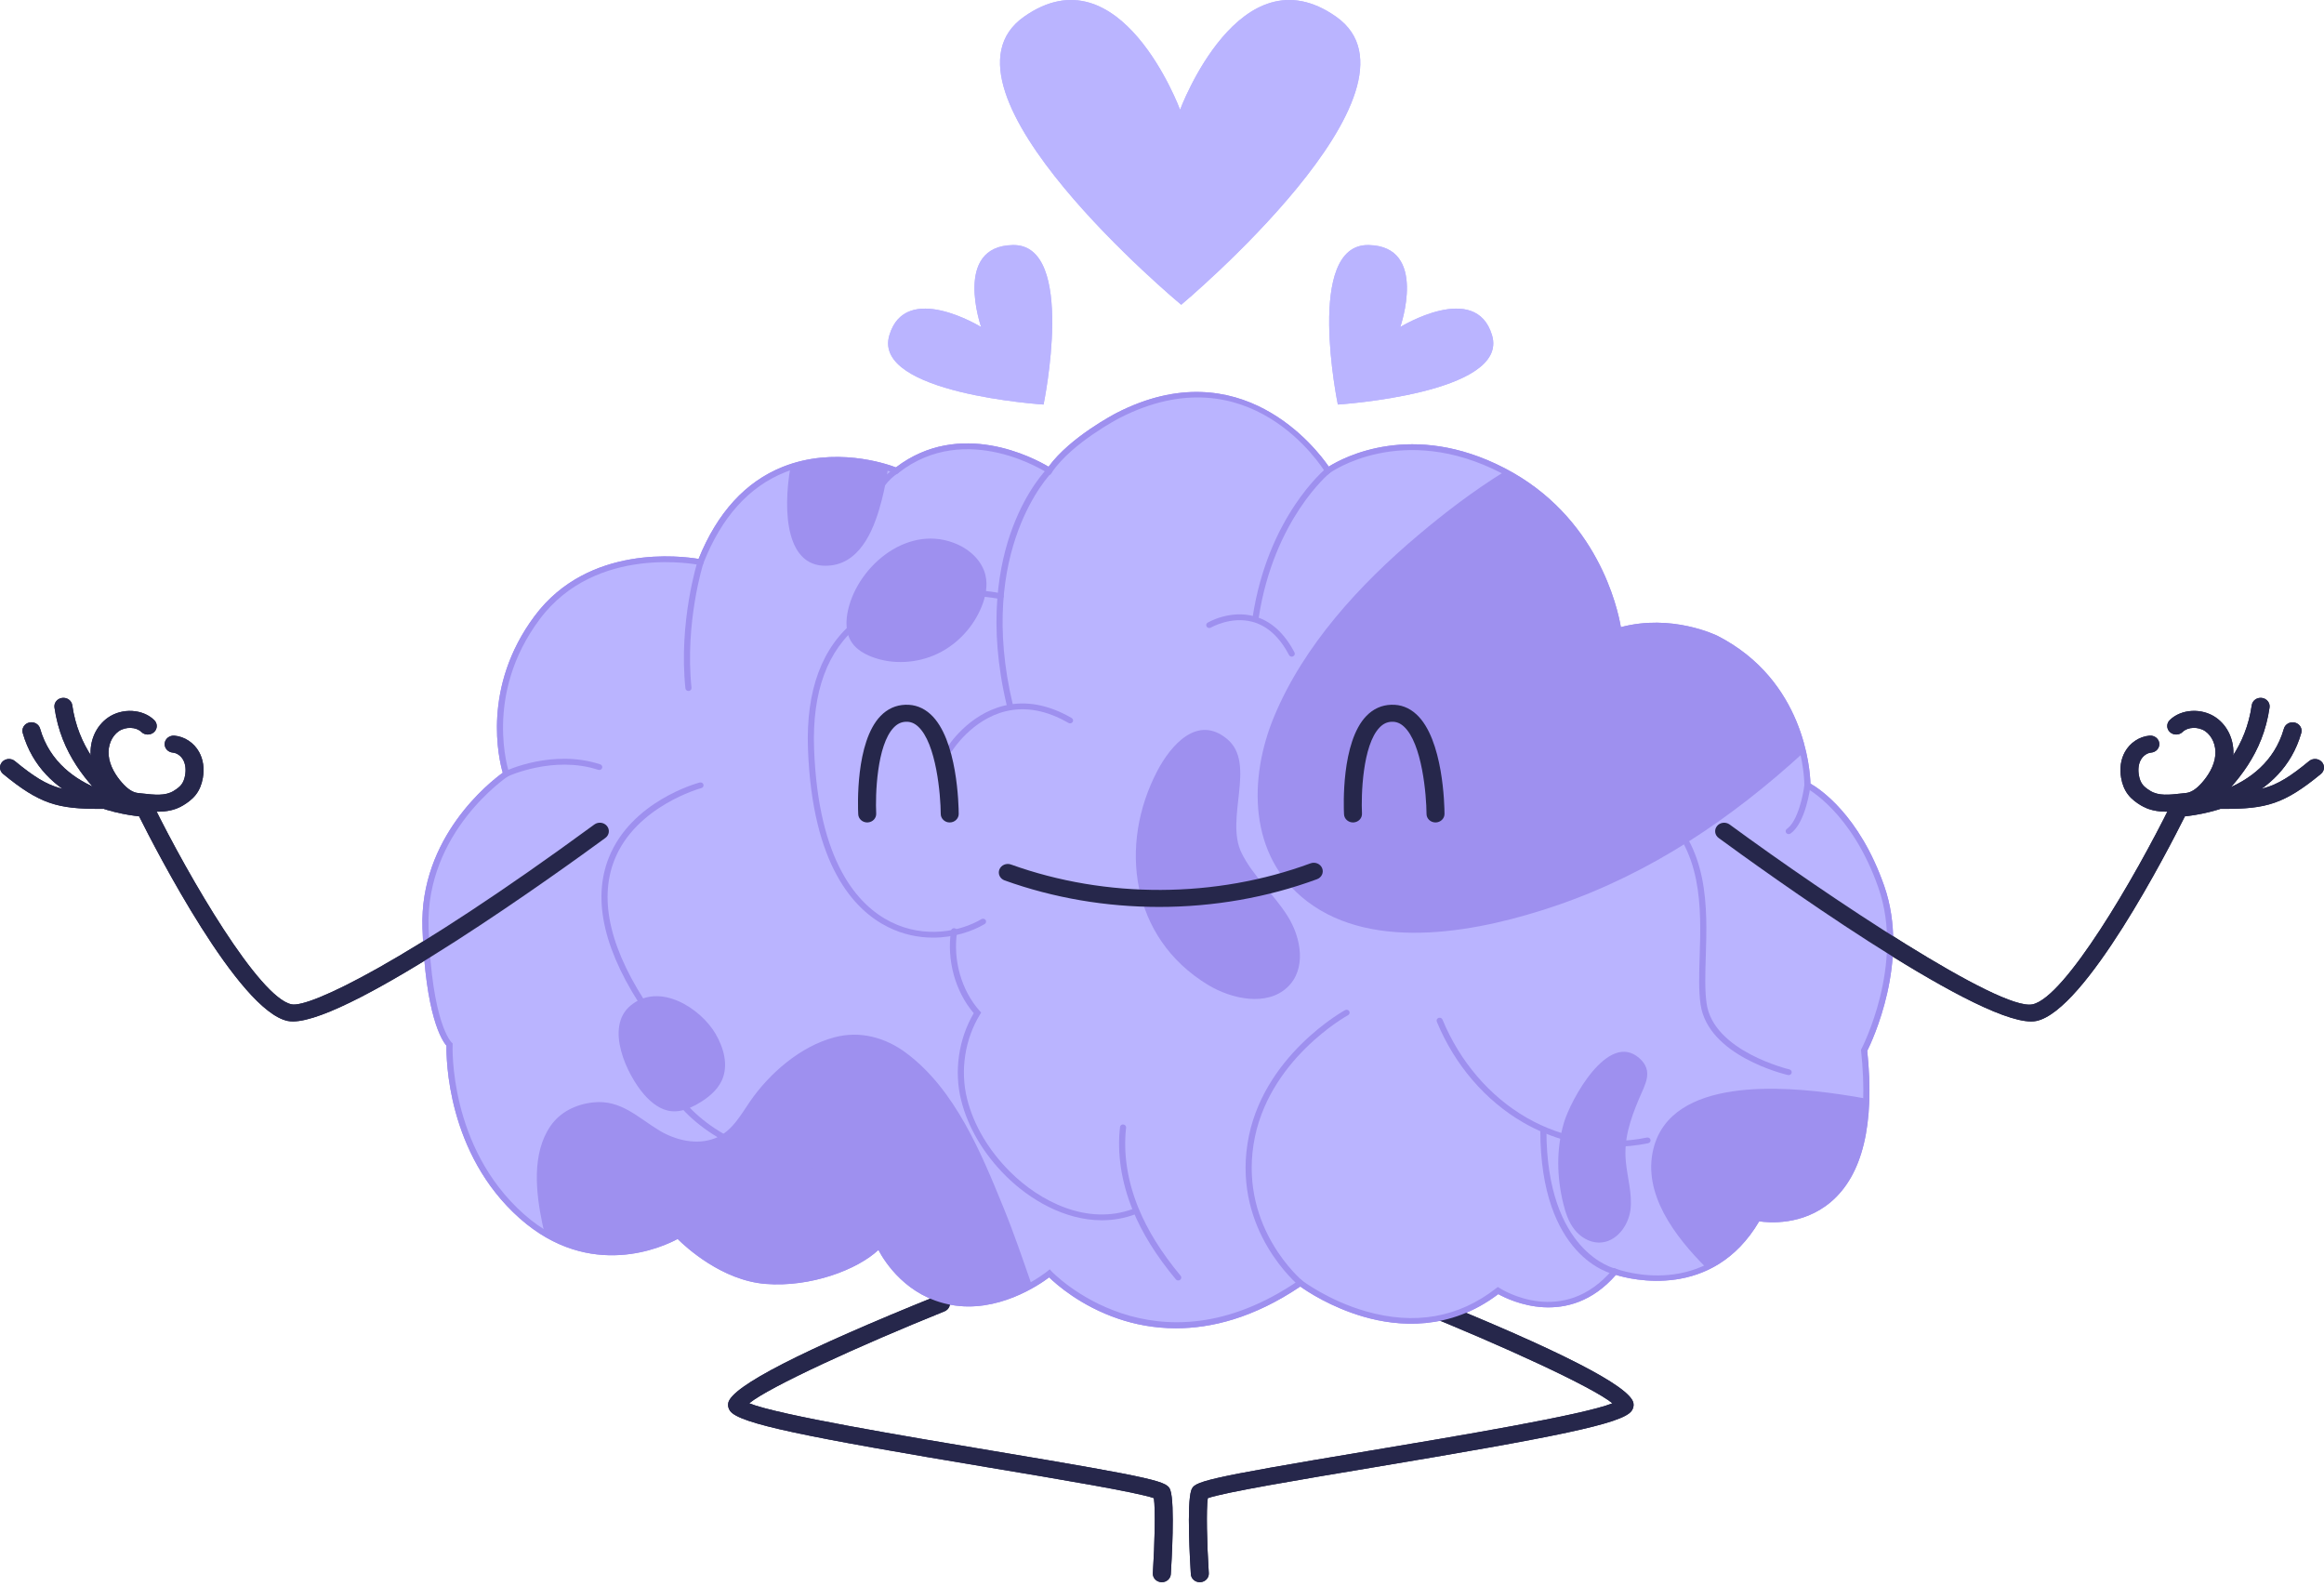 <?xml version="1.0" encoding="UTF-8"?>
<svg xmlns="http://www.w3.org/2000/svg" width="192" height="131" viewBox="0 0 192 131" fill="none">
  <path d="M95.987 130.707C95.972 130.707 95.956 130.706 95.941 130.705C95.532 130.682 95.221 130.349 95.245 129.961C95.402 127.508 95.466 124.692 95.328 123.764C93.996 123.284 87.525 122.203 81.779 121.244C66.606 118.708 61.082 117.619 60.317 116.559C60.172 116.357 60.118 116.122 60.166 115.895C60.456 114.523 66.271 111.543 77.45 107.037C77.829 106.885 78.263 107.051 78.424 107.408C78.584 107.765 78.408 108.178 78.031 108.33C71.056 111.141 63.552 114.571 61.897 115.927C64.262 116.89 74.853 118.659 82.037 119.86C95.96 122.185 96.447 122.394 96.692 123.112C97.076 124.235 96.788 129.086 96.727 130.047C96.703 130.419 96.376 130.707 95.987 130.707Z" fill="#26274B"></path>
  <path d="M99.124 130.707C98.735 130.707 98.408 130.419 98.384 130.047C98.322 129.086 98.035 124.235 98.418 123.112C98.664 122.394 99.151 122.185 113.073 119.86C120.258 118.659 130.849 116.89 133.213 115.927C131.558 114.571 124.054 111.141 117.08 108.33C116.703 108.178 116.527 107.765 116.687 107.408C116.848 107.051 117.284 106.885 117.661 107.037C128.84 111.543 134.655 114.523 134.945 115.895C134.993 116.122 134.939 116.357 134.794 116.559C134.029 117.619 128.505 118.708 113.332 121.244C107.586 122.203 101.115 123.284 99.783 123.764C99.644 124.692 99.709 127.508 99.866 129.961C99.89 130.349 99.579 130.682 99.17 130.705C99.154 130.706 99.139 130.707 99.124 130.707Z" fill="#26274B"></path>
  <path d="M57.871 46.447C57.871 46.447 49.209 44.556 44.381 51.014C39.553 57.472 41.825 63.93 41.825 63.93C41.825 63.93 34.867 68.497 35.151 76.688C35.435 84.878 37.139 86.296 37.139 86.296C37.139 86.296 36.713 94.801 43.102 100.471C49.493 106.141 56.025 102.047 56.025 102.047C56.025 102.047 59.291 105.511 63.267 105.827C67.243 106.141 71.219 104.409 72.639 102.834C72.639 102.834 74.342 106.771 78.603 107.559C82.863 108.346 86.697 105.196 86.697 105.196C86.697 105.196 95.217 114.332 107.428 105.984C107.428 105.984 116.09 112.599 123.758 106.614C123.758 106.614 129.154 110.079 133.414 105.039C133.414 105.039 141.082 107.874 145.2 100.629C145.2 100.629 155.708 102.834 154.004 86.768C154.004 86.768 157.696 79.764 155.424 73.265C153.152 66.765 149.318 64.875 149.318 64.875C149.318 64.875 149.46 56.685 141.792 52.747C141.792 52.747 137.958 50.857 133.699 52.117C133.699 52.117 132.704 43.297 124.185 38.886C115.664 34.476 109.7 38.886 109.7 38.886C109.7 38.886 103.452 28.648 92.377 34.319C92.377 34.319 88.401 36.367 86.697 38.886C86.697 38.886 79.881 34.319 74.058 38.886C74.058 38.886 62.699 34.162 57.871 46.447Z" fill="#BAB4FF"></path>
  <path d="M124.304 38.952C121.742 40.532 119.35 42.368 117.197 44.183C112.296 48.314 107.71 53.327 105.274 59.167C103.152 64.252 103.093 70.716 107.981 74.455C113.578 78.736 122.414 76.91 128.555 74.817C136.384 72.149 143.064 67.603 148.984 62.184C148.373 59.44 146.651 55.242 141.794 52.747C141.794 52.747 137.96 50.858 133.7 52.118C133.7 52.118 132.713 43.383 124.304 38.952Z" fill="#9E90EF"></path>
  <path d="M82.909 99.771C81.097 95.335 78.936 90.012 74.851 86.976C73.152 85.714 71.079 85.134 68.959 85.687C66.106 86.433 63.552 88.696 61.972 90.982C61.189 92.114 60.469 93.487 59.073 94.032C57.566 94.622 55.813 94.195 54.492 93.404C52.706 92.333 51.295 90.814 48.992 91.072C47.562 91.232 46.273 91.866 45.477 93.025C43.92 95.294 44.273 98.49 44.79 101.005C44.848 101.291 44.913 101.579 44.98 101.868C50.712 105.376 56.026 102.047 56.026 102.047C56.026 102.047 59.292 105.512 63.268 105.827C67.244 106.142 71.22 104.41 72.641 102.835C72.641 102.835 74.344 106.772 78.604 107.559C81.255 108.049 83.741 107.014 85.241 106.163C84.494 104.014 83.762 101.861 82.909 99.771Z" fill="#9E90EF"></path>
  <path d="M68.63 46.713C71.269 46.414 72.316 43.376 72.85 41.3C73.073 40.433 73.246 39.543 73.368 38.646C71.978 38.214 68.678 37.456 65.301 38.596C64.675 42.207 64.876 47.139 68.63 46.713Z" fill="#9E90EF"></path>
  <path d="M152.044 90.408C147.297 89.714 138.089 88.959 136.603 94.885C135.671 98.603 138.384 102.155 140.951 104.721C142.485 104.003 143.995 102.751 145.202 100.629C145.202 100.629 153.86 102.444 154.183 90.762C153.47 90.63 152.756 90.512 152.044 90.408Z" fill="#9E90EF"></path>
  <path d="M70.073 50.349C69.853 51.291 69.841 52.347 70.418 53.142C70.797 53.663 71.389 54.014 72.007 54.255C73.743 54.929 75.783 54.803 77.458 54.003C79.133 53.203 80.434 51.762 81.102 50.102C81.436 49.275 81.619 48.363 81.41 47.5C81.141 46.399 80.242 45.493 79.167 45C75.138 43.153 70.928 46.678 70.073 50.349Z" fill="#9E90EF"></path>
  <path d="M53.24 90.449C53.832 91.119 54.604 91.729 55.522 91.802C56.261 91.862 56.98 91.564 57.617 91.204C58.464 90.724 59.262 90.087 59.647 89.226C60.195 87.996 59.794 86.559 59.109 85.391C57.889 83.312 54.51 81.091 52.106 83.061C49.93 84.844 51.786 88.804 53.24 90.449Z" fill="#9E90EF"></path>
  <path d="M134.319 95.947C134.442 97.281 134.865 98.608 134.702 99.938C134.537 101.269 133.51 102.661 132.095 102.651C131.287 102.645 130.542 102.174 130.065 101.557C129.587 100.941 129.34 100.192 129.157 99.448C128.613 97.243 128.563 94.907 129.211 92.729C129.758 90.891 132.847 85.136 135.431 87.412C136.651 88.486 135.897 89.603 135.396 90.801C134.687 92.498 134.147 94.081 134.319 95.947Z" fill="#9E90EF"></path>
  <path d="M99.779 81.349C101.777 82.564 104.671 83.147 106.356 81.563C107.943 80.072 107.521 77.496 106.377 75.677C105.234 73.858 103.513 72.382 102.572 70.461C101.176 67.613 103.823 63.087 101.381 61.051C98.903 58.985 96.697 61.626 95.626 63.661C92.402 69.782 93.39 77.462 99.779 81.349Z" fill="#9E90EF"></path>
  <path d="M97.158 109.73C95.313 109.73 93.709 109.39 92.401 108.946C89.261 107.881 87.251 106.084 86.677 105.523C85.841 106.153 82.404 108.507 78.558 107.794C74.902 107.118 73.095 104.249 72.571 103.258C70.855 104.879 66.971 106.364 63.249 106.065C59.642 105.779 56.665 103.029 55.983 102.352C54.856 102.962 48.793 105.846 42.933 100.645C36.908 95.299 36.867 87.371 36.887 86.385C36.52 85.966 35.153 83.933 34.902 76.696C34.64 69.142 40.519 64.57 41.536 63.837C41.223 62.766 39.765 56.78 44.178 50.876C48.618 44.938 56.322 45.937 57.713 46.173C59.255 42.358 61.589 39.802 64.653 38.574C68.931 36.862 73.176 38.292 74.019 38.611C79.308 34.58 85.409 37.831 86.628 38.556C88.41 36.11 92.099 34.191 92.259 34.108C102.499 28.867 108.761 37.072 109.777 38.547C110.965 37.802 116.67 34.723 124.309 38.676C131.985 42.65 133.646 50.251 133.91 51.809C138.101 50.694 141.756 52.458 141.912 52.535C149.066 56.209 149.542 63.609 149.572 64.735C150.288 65.139 153.6 67.276 155.667 73.189C157.83 79.378 154.627 86.088 154.265 86.811C154.899 92.883 153.88 97.088 151.238 99.311C148.905 101.272 146.091 101.009 145.337 100.895C141.494 107.447 134.682 105.686 133.501 105.32C129.581 109.802 124.723 107.433 123.782 106.907C119.775 109.95 115.523 109.607 112.647 108.772C109.946 107.989 107.977 106.675 107.426 106.282C103.556 108.888 100.06 109.73 97.158 109.73ZM86.723 104.86L86.889 105.038C86.973 105.127 95.406 113.91 107.284 105.79L107.44 105.683L107.59 105.798C107.611 105.814 109.765 107.44 112.81 108.319C116.864 109.489 120.495 108.854 123.601 106.429L123.746 106.316L123.903 106.416C124.115 106.553 129.159 109.693 133.22 104.889L133.336 104.753L133.509 104.816C133.813 104.929 141.02 107.484 144.981 100.516L145.071 100.357L145.258 100.396C145.288 100.401 148.443 101.026 150.908 98.948C153.428 96.825 154.386 92.734 153.755 86.792L153.748 86.724L153.781 86.662C153.817 86.593 157.399 79.668 155.187 73.34C152.98 67.024 149.242 65.106 149.204 65.087L149.067 65.019L149.069 64.871C149.07 64.791 149.114 56.777 141.675 52.957C141.642 52.941 137.885 51.133 133.777 52.345L133.484 52.432L133.451 52.142C133.441 52.055 132.366 43.393 124.067 39.096C115.802 34.818 109.917 39.032 109.859 39.075L109.63 39.243L109.485 39.006C109.235 38.596 103.228 29.038 92.5 34.529C92.462 34.549 88.561 36.578 86.912 39.015L86.77 39.226L86.554 39.081C86.488 39.037 79.825 34.676 74.223 39.07L74.103 39.164L73.96 39.105C73.914 39.087 69.317 37.222 64.845 39.017C61.866 40.212 59.6 42.74 58.111 46.53L58.033 46.727L57.817 46.68C57.733 46.662 49.261 44.904 44.59 51.153C39.897 57.43 42.045 63.791 42.067 63.855L42.127 64.024L41.972 64.126C41.903 64.171 35.131 68.72 35.407 76.68C35.681 84.574 37.296 86.105 37.312 86.119L37.396 86.194L37.394 86.307C37.39 86.391 37.051 94.771 43.278 100.297C49.451 105.773 55.825 101.888 55.889 101.847L56.071 101.733L56.216 101.888C56.248 101.922 59.465 105.285 63.291 105.589C67.057 105.889 70.979 104.31 72.45 102.679L72.718 102.381L72.876 102.743C72.893 102.782 74.583 106.571 78.654 107.325C82.747 108.082 86.497 105.047 86.534 105.015L86.723 104.86Z" fill="#9E90EF"></path>
  <path d="M56.877 57.081C56.748 57.081 56.639 56.989 56.626 56.865C56.059 51.368 57.614 46.426 57.629 46.377C57.669 46.251 57.811 46.179 57.944 46.218C58.078 46.256 58.153 46.389 58.113 46.516C58.097 46.564 56.572 51.419 57.129 56.819C57.142 56.95 57.041 57.067 56.902 57.08C56.893 57.081 56.885 57.081 56.877 57.081Z" fill="#9E90EF"></path>
  <path d="M83.43 58.499C83.315 58.499 83.211 58.423 83.184 58.312C81.557 51.504 82.541 46.548 83.654 43.591C84.865 40.37 86.447 38.787 86.514 38.721C86.611 38.626 86.77 38.623 86.871 38.714C86.972 38.805 86.975 38.956 86.879 39.052C86.816 39.114 80.622 45.426 83.677 58.207C83.707 58.336 83.622 58.464 83.486 58.493C83.468 58.497 83.449 58.499 83.43 58.499Z" fill="#9E90EF"></path>
  <path d="M78.463 62.12C78.419 62.12 78.376 62.11 78.336 62.087C78.215 62.021 78.174 61.874 78.245 61.76C78.314 61.648 79.973 59.007 82.985 58.289C84.763 57.866 86.631 58.211 88.534 59.314C88.653 59.383 88.691 59.53 88.618 59.643C88.546 59.756 88.39 59.792 88.271 59.722C86.488 58.688 84.751 58.363 83.108 58.753C80.3 59.422 78.697 61.976 78.681 62.001C78.634 62.078 78.55 62.12 78.463 62.12Z" fill="#9E90EF"></path>
  <path d="M71.645 42.748C71.625 42.748 71.604 42.746 71.584 42.742C71.449 42.71 71.366 42.581 71.399 42.452C71.427 42.346 72.097 39.832 73.919 38.687C74.035 38.615 74.193 38.644 74.269 38.754C74.346 38.864 74.314 39.013 74.198 39.086C72.543 40.126 71.896 42.542 71.89 42.566C71.862 42.675 71.758 42.748 71.645 42.748Z" fill="#9E90EF"></path>
  <path d="M103.737 51.254C103.725 51.254 103.713 51.253 103.701 51.252C103.562 51.233 103.467 51.111 103.487 50.981C104.764 42.639 109.489 38.743 109.537 38.705C109.643 38.618 109.802 38.632 109.893 38.731C109.983 38.832 109.971 38.983 109.865 39.069C109.818 39.106 105.235 42.898 103.987 51.049C103.968 51.168 103.861 51.254 103.737 51.254Z" fill="#9E90EF"></path>
  <path d="M106.72 54.245C106.627 54.245 106.537 54.196 106.493 54.112C105.713 52.621 104.697 51.699 103.473 51.368C101.695 50.889 100.054 51.836 100.038 51.846C99.92 51.916 99.764 51.881 99.69 51.769C99.616 51.657 99.652 51.51 99.77 51.44C99.844 51.396 101.609 50.37 103.606 50.907C104.975 51.274 106.099 52.281 106.946 53.899C107.008 54.018 106.957 54.161 106.831 54.22C106.796 54.237 106.757 54.245 106.72 54.245Z" fill="#9E90EF"></path>
  <path d="M129.017 63.382C128.93 63.382 128.844 63.338 128.798 63.261C128.729 63.146 128.771 63 128.892 62.935C133.946 60.207 133.456 52.213 133.451 52.132C133.442 52 133.547 51.887 133.686 51.878C133.827 51.874 133.946 51.969 133.955 52.101C133.978 52.442 134.472 60.474 129.142 63.35C129.103 63.371 129.06 63.382 129.017 63.382Z" fill="#9E90EF"></path>
  <path d="M56.029 102.285C55.952 102.285 55.875 102.252 55.826 102.189C55.749 102.09 53.94 99.752 53.367 97.054C53.34 96.924 53.428 96.798 53.565 96.772C53.701 96.747 53.835 96.829 53.862 96.959C54.412 99.551 56.214 101.881 56.232 101.904C56.315 102.01 56.291 102.16 56.179 102.238C56.134 102.27 56.081 102.285 56.029 102.285Z" fill="#9E90EF"></path>
  <path d="M41.825 64.169C41.733 64.169 41.644 64.121 41.599 64.037C41.537 63.919 41.587 63.775 41.712 63.716C41.873 63.64 45.7 61.866 49.59 63.144C49.721 63.187 49.791 63.324 49.745 63.449C49.7 63.573 49.558 63.64 49.424 63.596C45.734 62.384 41.975 64.126 41.938 64.144C41.902 64.161 41.863 64.169 41.825 64.169Z" fill="#9E90EF"></path>
  <path d="M147.774 68.906C147.696 68.906 147.62 68.872 147.57 68.808C147.488 68.702 147.512 68.552 147.625 68.474C148.533 67.845 148.977 65.643 149.071 64.847C149.086 64.716 149.209 64.62 149.35 64.637C149.489 64.651 149.589 64.77 149.573 64.901C149.558 65.026 149.194 67.98 147.923 68.86C147.878 68.891 147.826 68.906 147.774 68.906Z" fill="#9E90EF"></path>
  <path d="M77.086 77.458C75.887 77.458 74.604 77.208 73.343 76.575C70.533 75.165 67.109 71.473 66.752 61.89C66.571 57.017 67.91 53.422 70.73 51.206C75.414 47.523 82.426 48.955 82.723 49.019C82.859 49.048 82.945 49.176 82.914 49.304C82.884 49.433 82.75 49.515 82.612 49.486C82.542 49.471 75.542 48.043 71.05 51.575C68.358 53.693 67.082 57.157 67.257 61.874C67.606 71.227 70.888 74.802 73.579 76.152C76.431 77.585 79.403 76.927 81.081 75.931C81.199 75.86 81.355 75.894 81.429 76.006C81.503 76.118 81.467 76.266 81.349 76.336C80.3 76.959 78.778 77.458 77.086 77.458Z" fill="#9E90EF"></path>
  <path d="M114.717 62.121C114.714 62.121 114.712 62.121 114.709 62.121C114.569 62.117 114.46 62.007 114.464 61.875C114.621 57.107 116.511 53.792 118.068 51.852C119.76 49.744 121.396 48.779 121.465 48.738C121.584 48.67 121.74 48.704 121.812 48.817C121.885 48.929 121.848 49.076 121.73 49.146C121.665 49.184 115.261 53.025 114.969 61.89C114.965 62.019 114.853 62.121 114.717 62.121Z" fill="#9E90EF"></path>
  <path d="M147.774 88.816C147.754 88.816 147.734 88.814 147.713 88.809C147.444 88.747 141.107 87.228 140.493 82.969C140.331 81.844 140.374 80.465 140.42 79.004C140.544 75.043 140.698 70.112 136.838 66.953C131.708 62.752 128.954 63.082 125.93 65.071C125.816 65.146 125.659 65.119 125.579 65.011C125.499 64.903 125.527 64.754 125.642 64.678C128.788 62.609 131.814 62.207 137.169 66.591C141.211 69.899 141.052 74.956 140.925 79.018C140.88 80.459 140.837 81.819 140.994 82.904C141.562 86.845 147.771 88.33 147.833 88.344C147.969 88.376 148.052 88.505 148.019 88.633C147.99 88.743 147.887 88.816 147.774 88.816Z" fill="#9E90EF"></path>
  <path d="M133.416 105.278C133.398 105.278 133.38 105.277 133.362 105.273C133.112 105.221 127.253 103.893 127.253 93.35C127.253 93.218 127.366 93.111 127.506 93.111C127.645 93.111 127.759 93.218 127.759 93.35C127.759 103.511 133.412 104.794 133.469 104.805C133.605 104.833 133.692 104.961 133.662 105.09C133.636 105.202 133.532 105.278 133.416 105.278Z" fill="#9E90EF"></path>
  <path d="M107.43 106.222C107.372 106.222 107.313 106.203 107.265 106.164C107.212 106.12 101.937 101.699 103.063 94.478C104.186 87.272 111.055 83.484 111.124 83.447C111.245 83.383 111.4 83.421 111.469 83.536C111.538 83.651 111.496 83.796 111.375 83.862C111.307 83.899 104.65 87.576 103.563 94.548C102.478 101.502 107.545 105.76 107.596 105.802C107.701 105.889 107.713 106.04 107.621 106.14C107.571 106.195 107.501 106.222 107.43 106.222Z" fill="#9E90EF"></path>
  <path d="M66.987 96.497C66.974 96.497 66.961 96.497 66.948 96.495C59.42 95.377 56.125 91.947 54.687 89.265C53.261 86.607 53.325 84.201 53.355 83.718C49.925 78.701 48.896 74.374 50.296 70.858C52.154 66.19 57.575 64.705 57.805 64.644C57.943 64.608 58.079 64.683 58.116 64.81C58.154 64.937 58.075 65.069 57.941 65.105C57.887 65.119 52.532 66.59 50.767 71.031C49.423 74.412 50.452 78.615 53.825 83.524L53.872 83.593L53.865 83.676C53.855 83.779 53.07 93.95 67.026 96.022C67.164 96.042 67.258 96.165 67.237 96.295C67.217 96.414 67.109 96.497 66.987 96.497Z" fill="#9E90EF"></path>
  <path d="M97.342 105.78C97.267 105.78 97.193 105.749 97.144 105.689C95.52 103.736 94.353 101.861 93.578 99.956C92.641 97.66 92.279 95.292 92.532 93.107C92.547 92.977 92.67 92.872 92.81 92.896C92.949 92.91 93.049 93.028 93.034 93.16C92.79 95.268 93.141 97.559 94.049 99.783C94.807 101.643 95.948 103.478 97.54 105.393C97.627 105.497 97.608 105.647 97.498 105.729C97.452 105.763 97.397 105.78 97.342 105.78Z" fill="#9E90EF"></path>
  <path d="M91.026 100.808C87.957 100.808 85.058 99.092 83.112 97.16C81.248 95.309 79.965 93.134 79.401 90.871C78.808 88.481 79.2 85.814 80.447 83.701C78.918 81.909 78.201 79.314 78.572 76.883C78.592 76.753 78.719 76.657 78.858 76.681C78.996 76.7 79.092 76.821 79.072 76.952C78.712 79.31 79.43 81.827 80.946 83.521L81.061 83.65L80.971 83.796C79.718 85.829 79.315 88.433 79.894 90.761C80.436 92.942 81.675 95.04 83.478 96.83C85.892 99.227 89.822 101.283 93.617 99.863C93.746 99.813 93.893 99.874 93.945 99.997C93.996 100.12 93.933 100.259 93.803 100.307C92.876 100.654 91.943 100.808 91.026 100.808Z" fill="#9E90EF"></path>
  <path d="M133.262 94.737C130.698 94.737 128.145 94.058 125.86 92.741C122.717 90.93 120.175 87.969 118.703 84.401C118.652 84.279 118.716 84.14 118.846 84.091C118.975 84.046 119.123 84.104 119.173 84.228C120.606 87.698 123.074 90.576 126.122 92.332C129.162 94.084 132.691 94.668 136.058 93.974C136.194 93.945 136.329 94.028 136.359 94.158C136.388 94.287 136.302 94.414 136.166 94.442C135.206 94.64 134.233 94.737 133.262 94.737Z" fill="#9E90EF"></path>
  <path d="M167.801 84.383C162.917 84.383 145.524 71.818 141.987 69.225C141.663 68.987 141.604 68.546 141.855 68.239C142.105 67.932 142.571 67.876 142.896 68.113C151.141 74.159 165.23 83.544 167.918 82.97C170.6 82.406 176.352 72.554 179.347 66.476C179.465 66.237 179.715 66.081 179.993 66.071C180.283 66.061 187.1 65.757 188.689 60.19C188.796 59.815 189.203 59.593 189.6 59.695C189.995 59.796 190.229 60.181 190.122 60.556C188.507 66.216 182.269 67.257 180.509 67.439C179.102 70.253 172.288 83.491 168.24 84.343C168.108 84.37 167.961 84.383 167.801 84.383Z" fill="#26274B"></path>
  <path d="M183.775 66.822C183.309 66.822 182.807 66.815 182.26 66.805C181.85 66.798 181.524 66.477 181.532 66.089C181.54 65.701 181.858 65.388 182.288 65.4C186.665 65.476 187.697 65.406 190.771 62.873C191.08 62.618 191.549 62.648 191.818 62.942C192.087 63.235 192.055 63.679 191.745 63.933C188.702 66.441 187.2 66.822 183.775 66.822Z" fill="#26274B"></path>
  <path d="M182.274 66.806C182.088 66.806 181.901 66.74 181.757 66.607C181.463 66.337 181.457 65.891 181.742 65.614C183.645 63.763 185.543 61.672 186.031 58.257C186.086 57.872 186.458 57.603 186.866 57.655C187.272 57.707 187.557 58.061 187.502 58.446C186.953 62.284 184.79 64.664 182.806 66.594C182.661 66.736 182.468 66.806 182.274 66.806Z" fill="#26274B"></path>
  <path d="M178.974 67.052C178.261 67.052 177.535 66.936 176.86 66.524C176.565 66.345 176.135 66.059 175.816 65.645C175.527 65.27 175.334 64.807 175.241 64.269C175.103 63.48 175.21 62.737 175.55 62.122C175.97 61.361 176.751 60.843 177.587 60.772C177.997 60.741 178.356 61.023 178.393 61.41C178.429 61.796 178.128 62.138 177.72 62.172C177.387 62.2 177.052 62.437 176.865 62.773C176.678 63.111 176.622 63.562 176.706 64.041C176.761 64.361 176.865 64.621 177.015 64.816C177.148 64.988 177.347 65.151 177.662 65.342C178.353 65.763 179.224 65.664 180.232 65.55L180.614 65.508C181.029 65.464 181.474 65.171 181.938 64.636C182.388 64.119 182.94 63.309 183.023 62.382C183.094 61.583 182.766 60.808 182.189 60.407C181.623 60.014 180.753 60.04 180.325 60.463C180.041 60.743 179.571 60.752 179.276 60.484C178.98 60.215 178.97 59.77 179.254 59.49C180.193 58.562 181.904 58.465 183.068 59.274C184.067 59.968 184.617 61.204 184.502 62.499C184.411 63.52 183.921 64.567 183.085 65.529C182.357 66.367 181.602 66.818 180.779 66.905L180.409 66.945C179.949 66.997 179.464 67.052 178.974 67.052Z" fill="#26274B"></path>
  <path d="M24.2 84.381C24.039 84.381 23.893 84.367 23.761 84.34C19.713 83.489 12.899 70.25 11.492 67.437C9.732 67.254 3.494 66.214 1.878 60.554C1.771 60.179 2.005 59.793 2.401 59.692C2.795 59.589 3.204 59.812 3.311 60.187C4.906 65.773 11.936 66.066 12.007 66.069C12.286 66.078 12.536 66.234 12.654 66.474C15.65 72.552 21.401 82.404 24.082 82.967C25.519 83.29 33.571 79.5 49.105 68.111C49.43 67.874 49.896 67.93 50.146 68.237C50.397 68.543 50.337 68.985 50.014 69.222C46.477 71.815 29.085 84.381 24.2 84.381Z" fill="#26274B"></path>
  <path d="M8.225 66.822C4.801 66.822 3.299 66.441 0.255 63.933C-0.054 63.679 -0.087 63.235 0.182 62.942C0.452 62.648 0.919 62.618 1.229 62.873C4.304 65.406 5.334 65.477 9.712 65.4C10.113 65.395 10.461 65.701 10.468 66.089C10.476 66.477 10.15 66.798 9.74 66.805C9.194 66.815 8.692 66.822 8.225 66.822Z" fill="#26274B"></path>
  <path d="M9.728 66.806C9.534 66.806 9.341 66.736 9.196 66.594C7.212 64.665 5.049 62.285 4.5 58.446C4.445 58.061 4.73 57.707 5.136 57.655C5.544 57.602 5.916 57.873 5.971 58.257C6.459 61.672 8.357 63.764 10.259 65.613C10.545 65.891 10.539 66.336 10.245 66.607C10.101 66.74 9.914 66.806 9.728 66.806Z" fill="#26274B"></path>
  <path d="M13.024 67.054C12.534 67.054 12.05 66.999 11.59 66.947L11.22 66.906C10.397 66.819 9.643 66.369 8.913 65.53C8.078 64.569 7.588 63.521 7.497 62.502C7.381 61.206 7.931 59.97 8.931 59.276C10.094 58.468 11.805 58.564 12.745 59.492C13.029 59.772 13.019 60.217 12.723 60.485C12.427 60.754 11.958 60.745 11.674 60.465C11.245 60.042 10.374 60.016 9.809 60.409C9.232 60.81 8.905 61.585 8.976 62.383C9.059 63.311 9.611 64.121 10.06 64.637C10.525 65.172 10.97 65.466 11.384 65.51L11.767 65.552C12.774 65.665 13.646 65.765 14.338 65.344C14.65 65.154 14.85 64.991 14.984 64.817C15.134 64.624 15.238 64.363 15.293 64.044C15.377 63.563 15.321 63.113 15.134 62.775C14.947 62.438 14.612 62.202 14.279 62.174C13.87 62.14 13.569 61.798 13.605 61.411C13.642 61.025 14.002 60.742 14.411 60.774C15.248 60.845 16.029 61.362 16.449 62.124C16.789 62.739 16.896 63.482 16.758 64.272C16.664 64.81 16.471 65.273 16.183 65.647C15.862 66.062 15.434 66.347 15.14 66.526C14.464 66.938 13.738 67.054 13.024 67.054Z" fill="#26274B"></path>
  <path d="M71.646 67.943C71.253 67.943 70.925 67.65 70.905 67.275C70.874 66.669 70.659 61.299 72.753 59.143C73.323 58.556 74.012 58.246 74.8 58.221C75.578 58.193 76.276 58.459 76.874 59.003C79.116 61.047 79.202 66.61 79.205 67.237C79.206 67.625 78.875 67.941 78.466 67.943C78.067 67.954 77.722 67.63 77.72 67.243C77.713 65.702 77.363 61.399 75.844 60.015C75.538 59.737 75.224 59.615 74.851 59.625C74.464 59.638 74.145 59.787 73.846 60.094C72.426 61.555 72.312 65.723 72.388 67.206C72.408 67.593 72.092 67.923 71.683 67.942C71.671 67.942 71.658 67.943 71.646 67.943Z" fill="#26274B"></path>
  <path d="M111.78 67.943C111.387 67.943 111.059 67.65 111.039 67.275C111.008 66.669 110.793 61.299 112.887 59.143C113.457 58.556 114.146 58.246 114.934 58.221C115.719 58.193 116.411 58.459 117.008 59.003C119.251 61.047 119.336 66.61 119.339 67.237C119.34 67.625 119.009 67.941 118.6 67.943C118.599 67.943 118.598 67.943 118.597 67.943C118.188 67.943 117.856 67.63 117.854 67.243C117.847 65.702 117.497 61.399 115.978 60.015C115.673 59.737 115.357 59.615 114.985 59.625C114.598 59.638 114.279 59.787 113.98 60.094C112.56 61.555 112.446 65.723 112.522 67.206C112.542 67.593 112.226 67.923 111.817 67.942C111.805 67.942 111.792 67.943 111.78 67.943Z" fill="#26274B"></path>
  <path d="M95.76 74.922C91.408 74.922 87.057 74.192 82.997 72.731C82.614 72.594 82.421 72.188 82.567 71.825C82.713 71.462 83.142 71.28 83.524 71.418C91.4 74.25 100.42 74.216 108.27 71.321C108.651 71.18 109.082 71.359 109.231 71.721C109.379 72.082 109.19 72.489 108.808 72.631C104.667 74.158 100.213 74.922 95.76 74.922Z" fill="#26274B"></path>
  <path d="M110.389 1.383C102.423 -4.233 97.493 9.067 97.493 9.067C97.493 9.067 92.564 -4.233 84.598 1.383C76.122 7.36 97.588 25.176 97.588 25.176C97.588 25.176 118.866 7.36 110.389 1.383Z" fill="#BAB4FF"></path>
  <path d="M123.269 27.701C121.927 23.174 115.685 27.015 115.685 27.015C115.685 27.015 118.024 20.324 113.059 20.244C107.775 20.16 110.528 33.42 110.528 33.42C110.528 33.42 124.698 32.518 123.269 27.701Z" fill="#BAB4FF"></path>
  <path d="M73.473 27.701C74.816 23.174 81.057 27.015 81.057 27.015C81.057 27.015 78.718 20.324 83.684 20.244C88.968 20.16 86.215 33.42 86.215 33.42C86.215 33.42 72.045 32.518 73.473 27.701Z" fill="#BAB4FF"></path>
  <path d="M95.987 130.707C95.972 130.707 95.956 130.706 95.941 130.705C95.532 130.682 95.221 130.349 95.245 129.961C95.402 127.508 95.466 124.692 95.328 123.764C93.996 123.284 87.525 122.203 81.779 121.244C66.606 118.708 61.082 117.619 60.317 116.559C60.172 116.357 60.118 116.122 60.166 115.895C60.456 114.523 66.271 111.543 77.45 107.037C77.829 106.885 78.263 107.051 78.424 107.408C78.584 107.765 78.408 108.178 78.031 108.33C71.056 111.141 63.552 114.571 61.897 115.927C64.262 116.89 74.853 118.659 82.037 119.86C95.96 122.185 96.447 122.394 96.692 123.112C97.076 124.235 96.788 129.086 96.727 130.047C96.703 130.419 96.376 130.707 95.987 130.707Z" fill="#26274B"></path>
  <path d="M99.124 130.707C98.735 130.707 98.408 130.419 98.384 130.047C98.322 129.086 98.035 124.235 98.418 123.112C98.664 122.394 99.151 122.185 113.073 119.86C120.258 118.659 130.849 116.89 133.213 115.927C131.558 114.571 124.054 111.141 117.08 108.33C116.703 108.178 116.527 107.765 116.687 107.408C116.848 107.051 117.284 106.885 117.661 107.037C128.84 111.543 134.655 114.523 134.945 115.895C134.993 116.122 134.939 116.357 134.794 116.559C134.029 117.619 128.505 118.708 113.332 121.244C107.586 122.203 101.115 123.284 99.783 123.764C99.644 124.692 99.709 127.508 99.866 129.961C99.89 130.349 99.579 130.682 99.17 130.705C99.154 130.706 99.139 130.707 99.124 130.707Z" fill="#26274B"></path>
  <path d="M57.871 46.447C57.871 46.447 49.209 44.556 44.381 51.014C39.553 57.472 41.825 63.93 41.825 63.93C41.825 63.93 34.867 68.497 35.151 76.688C35.435 84.878 37.139 86.296 37.139 86.296C37.139 86.296 36.713 94.801 43.102 100.471C49.493 106.141 56.025 102.047 56.025 102.047C56.025 102.047 59.291 105.511 63.267 105.827C67.243 106.141 71.219 104.409 72.639 102.834C72.639 102.834 74.342 106.771 78.603 107.559C82.863 108.346 86.697 105.196 86.697 105.196C86.697 105.196 95.217 114.332 107.428 105.984C107.428 105.984 116.09 112.599 123.758 106.614C123.758 106.614 129.154 110.079 133.414 105.039C133.414 105.039 141.082 107.874 145.2 100.629C145.2 100.629 155.708 102.834 154.004 86.768C154.004 86.768 157.696 79.764 155.424 73.265C153.152 66.765 149.318 64.875 149.318 64.875C149.318 64.875 149.46 56.685 141.792 52.747C141.792 52.747 137.958 50.857 133.699 52.117C133.699 52.117 132.704 43.297 124.185 38.886C115.664 34.476 109.7 38.886 109.7 38.886C109.7 38.886 103.452 28.648 92.377 34.319C92.377 34.319 88.401 36.367 86.697 38.886C86.697 38.886 79.881 34.319 74.058 38.886C74.058 38.886 62.699 34.162 57.871 46.447Z" fill="#BAB4FF"></path>
  <path d="M124.304 38.952C121.742 40.532 119.35 42.368 117.197 44.183C112.296 48.314 107.71 53.327 105.274 59.167C103.152 64.252 103.093 70.716 107.981 74.455C113.578 78.736 122.414 76.91 128.555 74.817C136.384 72.149 143.064 67.603 148.984 62.184C148.373 59.44 146.651 55.242 141.794 52.747C141.794 52.747 137.96 50.858 133.7 52.118C133.7 52.118 132.713 43.383 124.304 38.952Z" fill="#9E90EF"></path>
  <path d="M82.909 99.771C81.097 95.335 78.936 90.012 74.851 86.976C73.152 85.714 71.079 85.134 68.959 85.687C66.106 86.433 63.552 88.696 61.972 90.982C61.189 92.114 60.469 93.487 59.073 94.032C57.566 94.622 55.813 94.195 54.492 93.404C52.706 92.333 51.295 90.814 48.992 91.072C47.562 91.232 46.273 91.866 45.477 93.025C43.92 95.294 44.273 98.49 44.79 101.005C44.848 101.291 44.913 101.579 44.98 101.868C50.712 105.376 56.026 102.047 56.026 102.047C56.026 102.047 59.292 105.512 63.268 105.827C67.244 106.142 71.22 104.41 72.641 102.835C72.641 102.835 74.344 106.772 78.604 107.559C81.255 108.049 83.741 107.014 85.241 106.163C84.494 104.014 83.762 101.861 82.909 99.771Z" fill="#9E90EF"></path>
  <path d="M68.63 46.713C71.269 46.414 72.316 43.376 72.85 41.3C73.073 40.433 73.246 39.543 73.368 38.646C71.978 38.214 68.678 37.456 65.301 38.596C64.675 42.207 64.876 47.139 68.63 46.713Z" fill="#9E90EF"></path>
  <path d="M152.044 90.408C147.297 89.714 138.089 88.959 136.603 94.885C135.671 98.603 138.384 102.155 140.951 104.721C142.485 104.003 143.995 102.751 145.202 100.629C145.202 100.629 153.86 102.444 154.183 90.762C153.47 90.63 152.756 90.512 152.044 90.408Z" fill="#9E90EF"></path>
  <path d="M70.073 50.349C69.853 51.291 69.841 52.347 70.418 53.142C70.797 53.663 71.389 54.014 72.007 54.255C73.743 54.929 75.783 54.803 77.458 54.003C79.133 53.203 80.434 51.762 81.102 50.102C81.436 49.275 81.619 48.363 81.41 47.5C81.141 46.399 80.242 45.493 79.167 45C75.138 43.153 70.928 46.678 70.073 50.349Z" fill="#9E90EF"></path>
  <path d="M53.24 90.449C53.832 91.119 54.604 91.729 55.522 91.802C56.261 91.862 56.98 91.564 57.617 91.204C58.464 90.724 59.262 90.087 59.647 89.226C60.195 87.996 59.794 86.559 59.109 85.391C57.889 83.312 54.51 81.091 52.106 83.061C49.93 84.844 51.786 88.804 53.24 90.449Z" fill="#9E90EF"></path>
  <path d="M134.319 95.947C134.442 97.281 134.865 98.608 134.702 99.938C134.537 101.269 133.51 102.661 132.095 102.651C131.287 102.645 130.542 102.174 130.065 101.557C129.587 100.941 129.34 100.192 129.157 99.448C128.613 97.243 128.563 94.907 129.211 92.729C129.758 90.891 132.847 85.136 135.431 87.412C136.651 88.486 135.897 89.603 135.396 90.801C134.687 92.498 134.147 94.081 134.319 95.947Z" fill="#9E90EF"></path>
  <path d="M99.779 81.349C101.777 82.564 104.671 83.147 106.356 81.563C107.943 80.072 107.521 77.496 106.377 75.677C105.234 73.858 103.513 72.382 102.572 70.461C101.176 67.613 103.823 63.087 101.381 61.051C98.903 58.985 96.697 61.626 95.626 63.661C92.402 69.782 93.39 77.462 99.779 81.349Z" fill="#9E90EF"></path>
  <path d="M97.158 109.73C95.313 109.73 93.709 109.39 92.401 108.946C89.261 107.881 87.251 106.084 86.677 105.523C85.841 106.153 82.404 108.507 78.558 107.794C74.902 107.118 73.095 104.249 72.571 103.258C70.855 104.879 66.971 106.364 63.249 106.065C59.642 105.779 56.665 103.029 55.983 102.352C54.856 102.962 48.793 105.846 42.933 100.645C36.908 95.299 36.867 87.371 36.887 86.385C36.52 85.966 35.153 83.933 34.902 76.696C34.64 69.142 40.519 64.57 41.536 63.837C41.223 62.766 39.765 56.78 44.178 50.876C48.618 44.938 56.322 45.937 57.713 46.173C59.255 42.358 61.589 39.802 64.653 38.574C68.931 36.862 73.176 38.292 74.019 38.611C79.308 34.58 85.409 37.831 86.628 38.556C88.41 36.11 92.099 34.191 92.259 34.108C102.499 28.867 108.761 37.072 109.777 38.547C110.965 37.802 116.67 34.723 124.309 38.676C131.985 42.65 133.646 50.251 133.91 51.809C138.101 50.694 141.756 52.458 141.912 52.535C149.066 56.209 149.542 63.609 149.572 64.735C150.288 65.139 153.6 67.276 155.667 73.189C157.83 79.378 154.627 86.088 154.265 86.811C154.899 92.883 153.88 97.088 151.238 99.311C148.905 101.272 146.091 101.009 145.337 100.895C141.494 107.447 134.682 105.686 133.501 105.32C129.581 109.802 124.723 107.433 123.782 106.907C119.775 109.95 115.523 109.607 112.647 108.772C109.946 107.989 107.977 106.675 107.426 106.282C103.556 108.888 100.06 109.73 97.158 109.73ZM86.723 104.86L86.889 105.038C86.973 105.127 95.406 113.91 107.284 105.79L107.44 105.683L107.59 105.798C107.611 105.814 109.765 107.44 112.81 108.319C116.864 109.489 120.495 108.854 123.601 106.429L123.746 106.316L123.903 106.416C124.115 106.553 129.159 109.693 133.22 104.889L133.336 104.753L133.509 104.816C133.813 104.929 141.02 107.484 144.981 100.516L145.071 100.357L145.258 100.396C145.288 100.401 148.443 101.026 150.908 98.948C153.428 96.825 154.386 92.734 153.755 86.792L153.748 86.724L153.781 86.662C153.817 86.593 157.399 79.668 155.187 73.34C152.98 67.024 149.242 65.106 149.204 65.087L149.067 65.019L149.069 64.871C149.07 64.791 149.114 56.777 141.675 52.957C141.642 52.941 137.885 51.133 133.777 52.345L133.484 52.432L133.451 52.142C133.441 52.055 132.366 43.393 124.067 39.096C115.802 34.818 109.917 39.032 109.859 39.075L109.63 39.243L109.485 39.006C109.235 38.596 103.228 29.038 92.5 34.529C92.462 34.549 88.561 36.578 86.912 39.015L86.77 39.226L86.554 39.081C86.488 39.037 79.825 34.676 74.223 39.07L74.103 39.164L73.96 39.105C73.914 39.087 69.317 37.222 64.845 39.017C61.866 40.212 59.6 42.74 58.111 46.53L58.033 46.727L57.817 46.68C57.733 46.662 49.261 44.904 44.59 51.153C39.897 57.43 42.045 63.791 42.067 63.855L42.127 64.024L41.972 64.126C41.903 64.171 35.131 68.72 35.407 76.68C35.681 84.574 37.296 86.105 37.312 86.119L37.396 86.194L37.394 86.307C37.39 86.391 37.051 94.771 43.278 100.297C49.451 105.773 55.825 101.888 55.889 101.847L56.071 101.733L56.216 101.888C56.248 101.922 59.465 105.285 63.291 105.589C67.057 105.889 70.979 104.31 72.45 102.679L72.718 102.381L72.876 102.743C72.893 102.782 74.583 106.571 78.654 107.325C82.747 108.082 86.497 105.047 86.534 105.015L86.723 104.86Z" fill="#9E90EF"></path>
  <path d="M56.877 57.081C56.748 57.081 56.639 56.989 56.626 56.865C56.059 51.368 57.614 46.426 57.629 46.377C57.669 46.251 57.811 46.179 57.944 46.218C58.078 46.256 58.153 46.389 58.113 46.516C58.097 46.564 56.572 51.419 57.129 56.819C57.142 56.95 57.041 57.067 56.902 57.08C56.893 57.081 56.885 57.081 56.877 57.081Z" fill="#9E90EF"></path>
  <path d="M83.43 58.499C83.315 58.499 83.211 58.423 83.184 58.312C81.557 51.504 82.541 46.548 83.654 43.591C84.865 40.37 86.447 38.787 86.514 38.721C86.611 38.626 86.77 38.623 86.871 38.714C86.972 38.805 86.975 38.956 86.879 39.052C86.816 39.114 80.622 45.426 83.677 58.207C83.707 58.336 83.622 58.464 83.486 58.493C83.468 58.497 83.449 58.499 83.43 58.499Z" fill="#9E90EF"></path>
  <path d="M78.463 62.12C78.419 62.12 78.376 62.11 78.336 62.087C78.215 62.021 78.174 61.874 78.245 61.76C78.314 61.648 79.973 59.007 82.985 58.289C84.763 57.866 86.631 58.211 88.534 59.314C88.653 59.383 88.691 59.53 88.618 59.643C88.546 59.756 88.39 59.792 88.271 59.722C86.488 58.688 84.751 58.363 83.108 58.753C80.3 59.422 78.697 61.976 78.681 62.001C78.634 62.078 78.55 62.12 78.463 62.12Z" fill="#9E90EF"></path>
  <path d="M71.645 42.748C71.625 42.748 71.604 42.746 71.584 42.742C71.449 42.71 71.366 42.581 71.399 42.452C71.427 42.346 72.097 39.832 73.919 38.687C74.035 38.615 74.193 38.644 74.269 38.754C74.346 38.864 74.314 39.013 74.198 39.086C72.543 40.126 71.896 42.542 71.89 42.566C71.862 42.675 71.758 42.748 71.645 42.748Z" fill="#9E90EF"></path>
  <path d="M103.737 51.254C103.725 51.254 103.713 51.253 103.701 51.252C103.562 51.233 103.467 51.111 103.487 50.981C104.764 42.639 109.489 38.743 109.537 38.705C109.643 38.618 109.802 38.632 109.893 38.731C109.983 38.832 109.971 38.983 109.865 39.069C109.818 39.106 105.235 42.898 103.987 51.049C103.968 51.168 103.861 51.254 103.737 51.254Z" fill="#9E90EF"></path>
  <path d="M106.72 54.245C106.627 54.245 106.537 54.196 106.493 54.112C105.713 52.621 104.697 51.699 103.473 51.368C101.695 50.889 100.054 51.836 100.038 51.846C99.92 51.916 99.764 51.881 99.69 51.769C99.616 51.657 99.652 51.51 99.77 51.44C99.844 51.396 101.609 50.37 103.606 50.907C104.975 51.274 106.099 52.281 106.946 53.899C107.008 54.018 106.957 54.161 106.831 54.22C106.796 54.237 106.757 54.245 106.72 54.245Z" fill="#9E90EF"></path>
  <path d="M129.017 63.382C128.93 63.382 128.844 63.338 128.798 63.261C128.729 63.146 128.771 63 128.892 62.935C133.946 60.207 133.456 52.213 133.451 52.132C133.442 52 133.547 51.887 133.686 51.878C133.827 51.874 133.946 51.969 133.955 52.101C133.978 52.442 134.472 60.474 129.142 63.35C129.103 63.371 129.06 63.382 129.017 63.382Z" fill="#9E90EF"></path>
  <path d="M56.029 102.285C55.952 102.285 55.875 102.252 55.826 102.189C55.749 102.09 53.94 99.752 53.367 97.054C53.34 96.924 53.428 96.798 53.565 96.772C53.701 96.747 53.835 96.829 53.862 96.959C54.412 99.551 56.214 101.881 56.232 101.904C56.315 102.01 56.291 102.16 56.179 102.238C56.134 102.27 56.081 102.285 56.029 102.285Z" fill="#9E90EF"></path>
  <path d="M41.825 64.169C41.733 64.169 41.644 64.121 41.599 64.037C41.537 63.919 41.587 63.775 41.712 63.716C41.873 63.64 45.7 61.866 49.59 63.144C49.721 63.187 49.791 63.324 49.745 63.449C49.7 63.573 49.558 63.64 49.424 63.596C45.734 62.384 41.975 64.126 41.938 64.144C41.902 64.161 41.863 64.169 41.825 64.169Z" fill="#9E90EF"></path>
  <path d="M147.774 68.906C147.696 68.906 147.62 68.872 147.57 68.808C147.488 68.702 147.512 68.552 147.625 68.474C148.533 67.845 148.977 65.643 149.071 64.847C149.086 64.716 149.209 64.62 149.35 64.637C149.489 64.651 149.589 64.77 149.573 64.901C149.558 65.026 149.194 67.98 147.923 68.86C147.878 68.891 147.826 68.906 147.774 68.906Z" fill="#9E90EF"></path>
  <path d="M77.086 77.458C75.887 77.458 74.604 77.208 73.343 76.575C70.533 75.165 67.109 71.473 66.752 61.89C66.571 57.017 67.91 53.422 70.73 51.206C75.414 47.523 82.426 48.955 82.723 49.019C82.859 49.048 82.945 49.176 82.914 49.304C82.884 49.433 82.75 49.515 82.612 49.486C82.542 49.471 75.542 48.043 71.05 51.575C68.358 53.693 67.082 57.157 67.257 61.874C67.606 71.227 70.888 74.802 73.579 76.152C76.431 77.585 79.403 76.927 81.081 75.931C81.199 75.86 81.355 75.894 81.429 76.006C81.503 76.118 81.467 76.266 81.349 76.336C80.3 76.959 78.778 77.458 77.086 77.458Z" fill="#9E90EF"></path>
  <path d="M114.717 62.121C114.714 62.121 114.712 62.121 114.709 62.121C114.569 62.117 114.46 62.007 114.464 61.875C114.621 57.107 116.511 53.792 118.068 51.852C119.76 49.744 121.396 48.779 121.465 48.738C121.584 48.67 121.74 48.704 121.812 48.817C121.885 48.929 121.848 49.076 121.73 49.146C121.665 49.184 115.261 53.025 114.969 61.89C114.965 62.019 114.853 62.121 114.717 62.121Z" fill="#9E90EF"></path>
  <path d="M147.774 88.816C147.754 88.816 147.734 88.814 147.713 88.809C147.444 88.747 141.107 87.228 140.493 82.969C140.331 81.844 140.374 80.465 140.42 79.004C140.544 75.043 140.698 70.112 136.838 66.953C131.708 62.752 128.954 63.082 125.93 65.071C125.816 65.146 125.659 65.119 125.579 65.011C125.499 64.903 125.527 64.754 125.642 64.678C128.788 62.609 131.814 62.207 137.169 66.591C141.211 69.899 141.052 74.956 140.925 79.018C140.88 80.459 140.837 81.819 140.994 82.904C141.562 86.845 147.771 88.33 147.833 88.344C147.969 88.376 148.052 88.505 148.019 88.633C147.99 88.743 147.887 88.816 147.774 88.816Z" fill="#9E90EF"></path>
  <path d="M133.416 105.278C133.398 105.278 133.38 105.277 133.362 105.273C133.112 105.221 127.253 103.893 127.253 93.35C127.253 93.218 127.366 93.111 127.506 93.111C127.645 93.111 127.759 93.218 127.759 93.35C127.759 103.511 133.412 104.794 133.469 104.805C133.605 104.833 133.692 104.961 133.662 105.09C133.636 105.202 133.532 105.278 133.416 105.278Z" fill="#9E90EF"></path>
  <path d="M107.43 106.222C107.372 106.222 107.313 106.203 107.265 106.164C107.212 106.12 101.937 101.699 103.063 94.478C104.186 87.272 111.055 83.484 111.124 83.447C111.245 83.383 111.4 83.421 111.469 83.536C111.538 83.651 111.496 83.796 111.375 83.862C111.307 83.899 104.65 87.576 103.563 94.548C102.478 101.502 107.545 105.76 107.596 105.802C107.701 105.889 107.713 106.04 107.621 106.14C107.571 106.195 107.501 106.222 107.43 106.222Z" fill="#9E90EF"></path>
  <path d="M66.987 96.497C66.974 96.497 66.961 96.497 66.948 96.495C59.42 95.377 56.125 91.947 54.687 89.265C53.261 86.607 53.325 84.201 53.355 83.718C49.925 78.701 48.896 74.374 50.296 70.858C52.154 66.19 57.575 64.705 57.805 64.644C57.943 64.608 58.079 64.683 58.116 64.81C58.154 64.937 58.075 65.069 57.941 65.105C57.887 65.119 52.532 66.59 50.767 71.031C49.423 74.412 50.452 78.615 53.825 83.524L53.872 83.593L53.865 83.676C53.855 83.779 53.07 93.95 67.026 96.022C67.164 96.042 67.258 96.165 67.237 96.295C67.217 96.414 67.109 96.497 66.987 96.497Z" fill="#9E90EF"></path>
  <path d="M97.342 105.78C97.267 105.78 97.193 105.749 97.144 105.689C95.52 103.736 94.353 101.861 93.578 99.956C92.641 97.66 92.279 95.292 92.532 93.107C92.547 92.977 92.67 92.872 92.81 92.896C92.949 92.91 93.049 93.028 93.034 93.16C92.79 95.268 93.141 97.559 94.049 99.783C94.807 101.643 95.948 103.478 97.54 105.393C97.627 105.497 97.608 105.647 97.498 105.729C97.452 105.763 97.397 105.78 97.342 105.78Z" fill="#9E90EF"></path>
  <path d="M91.026 100.808C87.957 100.808 85.058 99.092 83.112 97.16C81.248 95.309 79.965 93.134 79.401 90.871C78.808 88.481 79.2 85.814 80.447 83.701C78.918 81.909 78.201 79.314 78.572 76.883C78.592 76.753 78.719 76.657 78.858 76.681C78.996 76.7 79.092 76.821 79.072 76.952C78.712 79.31 79.43 81.827 80.946 83.521L81.061 83.65L80.971 83.796C79.718 85.829 79.315 88.433 79.894 90.761C80.436 92.942 81.675 95.04 83.478 96.83C85.892 99.227 89.822 101.283 93.617 99.863C93.746 99.813 93.893 99.874 93.945 99.997C93.996 100.12 93.933 100.259 93.803 100.307C92.876 100.654 91.943 100.808 91.026 100.808Z" fill="#9E90EF"></path>
  <path d="M133.262 94.737C130.698 94.737 128.145 94.058 125.86 92.741C122.717 90.93 120.175 87.969 118.703 84.401C118.652 84.279 118.716 84.14 118.846 84.091C118.975 84.046 119.123 84.104 119.173 84.228C120.606 87.698 123.074 90.576 126.122 92.332C129.162 94.084 132.691 94.668 136.058 93.974C136.194 93.945 136.329 94.028 136.359 94.158C136.388 94.287 136.302 94.414 136.166 94.442C135.206 94.64 134.233 94.737 133.262 94.737Z" fill="#9E90EF"></path>
  <path d="M167.801 84.383C162.917 84.383 145.524 71.818 141.987 69.225C141.663 68.987 141.604 68.546 141.855 68.239C142.105 67.932 142.571 67.876 142.896 68.113C151.141 74.159 165.23 83.544 167.918 82.97C170.6 82.406 176.352 72.554 179.347 66.476C179.465 66.237 179.715 66.081 179.993 66.071C180.283 66.061 187.1 65.757 188.689 60.19C188.796 59.815 189.203 59.593 189.6 59.695C189.995 59.796 190.229 60.181 190.122 60.556C188.507 66.216 182.269 67.257 180.509 67.439C179.102 70.253 172.288 83.491 168.24 84.343C168.108 84.37 167.961 84.383 167.801 84.383Z" fill="#26274B"></path>
  <path d="M183.775 66.822C183.309 66.822 182.807 66.815 182.26 66.805C181.85 66.798 181.524 66.477 181.532 66.089C181.54 65.701 181.858 65.388 182.288 65.4C186.665 65.476 187.697 65.406 190.771 62.873C191.08 62.618 191.549 62.648 191.818 62.942C192.087 63.235 192.055 63.679 191.745 63.933C188.702 66.441 187.2 66.822 183.775 66.822Z" fill="#26274B"></path>
  <path d="M182.274 66.806C182.088 66.806 181.901 66.74 181.757 66.607C181.463 66.337 181.457 65.891 181.742 65.614C183.645 63.763 185.543 61.672 186.031 58.257C186.086 57.872 186.458 57.603 186.866 57.655C187.272 57.707 187.557 58.061 187.502 58.446C186.953 62.284 184.79 64.664 182.806 66.594C182.661 66.736 182.468 66.806 182.274 66.806Z" fill="#26274B"></path>
  <path d="M178.974 67.052C178.261 67.052 177.535 66.936 176.86 66.524C176.565 66.345 176.135 66.059 175.816 65.645C175.527 65.27 175.334 64.807 175.241 64.269C175.103 63.48 175.21 62.737 175.55 62.122C175.97 61.361 176.751 60.843 177.587 60.772C177.997 60.741 178.356 61.023 178.393 61.41C178.429 61.796 178.128 62.138 177.72 62.172C177.387 62.2 177.052 62.437 176.865 62.773C176.678 63.111 176.622 63.562 176.706 64.041C176.761 64.361 176.865 64.621 177.015 64.816C177.148 64.988 177.347 65.151 177.662 65.342C178.353 65.763 179.224 65.664 180.232 65.55L180.614 65.508C181.029 65.464 181.474 65.171 181.938 64.636C182.388 64.119 182.94 63.309 183.023 62.382C183.094 61.583 182.766 60.808 182.189 60.407C181.623 60.014 180.753 60.04 180.325 60.463C180.041 60.743 179.571 60.752 179.276 60.484C178.98 60.215 178.97 59.77 179.254 59.49C180.193 58.562 181.904 58.465 183.068 59.274C184.067 59.968 184.617 61.204 184.502 62.499C184.411 63.52 183.921 64.567 183.085 65.529C182.357 66.367 181.602 66.818 180.779 66.905L180.409 66.945C179.949 66.997 179.464 67.052 178.974 67.052Z" fill="#26274B"></path>
  <path d="M24.2 84.381C24.039 84.381 23.893 84.367 23.761 84.34C19.713 83.489 12.899 70.25 11.492 67.437C9.732 67.254 3.494 66.214 1.878 60.554C1.771 60.179 2.005 59.793 2.401 59.692C2.795 59.589 3.204 59.812 3.311 60.187C4.906 65.773 11.936 66.066 12.007 66.069C12.286 66.078 12.536 66.234 12.654 66.474C15.65 72.552 21.401 82.404 24.082 82.967C25.519 83.29 33.571 79.5 49.105 68.111C49.43 67.874 49.896 67.93 50.146 68.237C50.397 68.543 50.337 68.985 50.014 69.222C46.477 71.815 29.085 84.381 24.2 84.381Z" fill="#26274B"></path>
  <path d="M8.225 66.822C4.801 66.822 3.299 66.441 0.255 63.933C-0.054 63.679 -0.087 63.235 0.182 62.942C0.452 62.648 0.919 62.618 1.229 62.873C4.304 65.406 5.334 65.477 9.712 65.4C10.113 65.395 10.461 65.701 10.468 66.089C10.476 66.477 10.15 66.798 9.74 66.805C9.194 66.815 8.692 66.822 8.225 66.822Z" fill="#26274B"></path>
  <path d="M9.728 66.806C9.534 66.806 9.341 66.736 9.196 66.594C7.212 64.665 5.049 62.285 4.5 58.446C4.445 58.061 4.73 57.707 5.136 57.655C5.544 57.602 5.916 57.873 5.971 58.257C6.459 61.672 8.357 63.764 10.259 65.613C10.545 65.891 10.539 66.336 10.245 66.607C10.101 66.74 9.914 66.806 9.728 66.806Z" fill="#26274B"></path>
  <path d="M13.024 67.054C12.534 67.054 12.05 66.999 11.59 66.947L11.22 66.906C10.397 66.819 9.643 66.369 8.913 65.53C8.078 64.569 7.588 63.521 7.497 62.502C7.381 61.206 7.931 59.97 8.931 59.276C10.094 58.468 11.805 58.564 12.745 59.492C13.029 59.772 13.019 60.217 12.723 60.485C12.427 60.754 11.958 60.745 11.674 60.465C11.245 60.042 10.374 60.016 9.809 60.409C9.232 60.81 8.905 61.585 8.976 62.383C9.059 63.311 9.611 64.121 10.06 64.637C10.525 65.172 10.97 65.466 11.384 65.51L11.767 65.552C12.774 65.665 13.646 65.765 14.338 65.344C14.65 65.154 14.85 64.991 14.984 64.817C15.134 64.624 15.238 64.363 15.293 64.044C15.377 63.563 15.321 63.113 15.134 62.775C14.947 62.438 14.612 62.202 14.279 62.174C13.87 62.14 13.569 61.798 13.605 61.411C13.642 61.025 14.002 60.742 14.411 60.774C15.248 60.845 16.029 61.362 16.449 62.124C16.789 62.739 16.896 63.482 16.758 64.272C16.664 64.81 16.471 65.273 16.183 65.647C15.862 66.062 15.434 66.347 15.14 66.526C14.464 66.938 13.738 67.054 13.024 67.054Z" fill="#26274B"></path>
  <path d="M71.646 67.943C71.253 67.943 70.925 67.65 70.905 67.275C70.874 66.669 70.659 61.299 72.753 59.143C73.323 58.556 74.012 58.246 74.8 58.221C75.578 58.193 76.276 58.459 76.874 59.003C79.116 61.047 79.202 66.61 79.205 67.237C79.206 67.625 78.875 67.941 78.466 67.943C78.067 67.954 77.722 67.63 77.72 67.243C77.713 65.702 77.363 61.399 75.844 60.015C75.538 59.737 75.224 59.615 74.851 59.625C74.464 59.638 74.145 59.787 73.846 60.094C72.426 61.555 72.312 65.723 72.388 67.206C72.408 67.593 72.092 67.923 71.683 67.942C71.671 67.942 71.658 67.943 71.646 67.943Z" fill="#26274B"></path>
  <path d="M111.78 67.943C111.387 67.943 111.059 67.65 111.039 67.275C111.008 66.669 110.793 61.299 112.887 59.143C113.457 58.556 114.146 58.246 114.934 58.221C115.719 58.193 116.411 58.459 117.008 59.003C119.251 61.047 119.336 66.61 119.339 67.237C119.34 67.625 119.009 67.941 118.6 67.943C118.599 67.943 118.598 67.943 118.597 67.943C118.188 67.943 117.856 67.63 117.854 67.243C117.847 65.702 117.497 61.399 115.978 60.015C115.673 59.737 115.357 59.615 114.985 59.625C114.598 59.638 114.279 59.787 113.98 60.094C112.56 61.555 112.446 65.723 112.522 67.206C112.542 67.593 112.226 67.923 111.817 67.942C111.805 67.942 111.792 67.943 111.78 67.943Z" fill="#26274B"></path>
  <path d="M95.76 74.922C91.408 74.922 87.057 74.192 82.997 72.731C82.614 72.594 82.421 72.188 82.567 71.825C82.713 71.462 83.142 71.28 83.524 71.418C91.4 74.25 100.42 74.216 108.27 71.321C108.651 71.18 109.082 71.359 109.231 71.721C109.379 72.082 109.19 72.489 108.808 72.631C104.667 74.158 100.213 74.922 95.76 74.922Z" fill="#26274B"></path>
  <path d="M110.389 1.383C102.423 -4.233 97.493 9.067 97.493 9.067C97.493 9.067 92.564 -4.233 84.598 1.383C76.122 7.36 97.588 25.176 97.588 25.176C97.588 25.176 118.866 7.36 110.389 1.383Z" fill="#BAB4FF"></path>
  <path d="M123.269 27.701C121.927 23.174 115.685 27.015 115.685 27.015C115.685 27.015 118.024 20.324 113.059 20.244C107.775 20.16 110.528 33.42 110.528 33.42C110.528 33.42 124.698 32.518 123.269 27.701Z" fill="#BAB4FF"></path>
  <path d="M73.473 27.701C74.816 23.174 81.057 27.015 81.057 27.015C81.057 27.015 78.718 20.324 83.684 20.244C88.968 20.16 86.215 33.42 86.215 33.42C86.215 33.42 72.045 32.518 73.473 27.701Z" fill="#BAB4FF"></path>
</svg>
